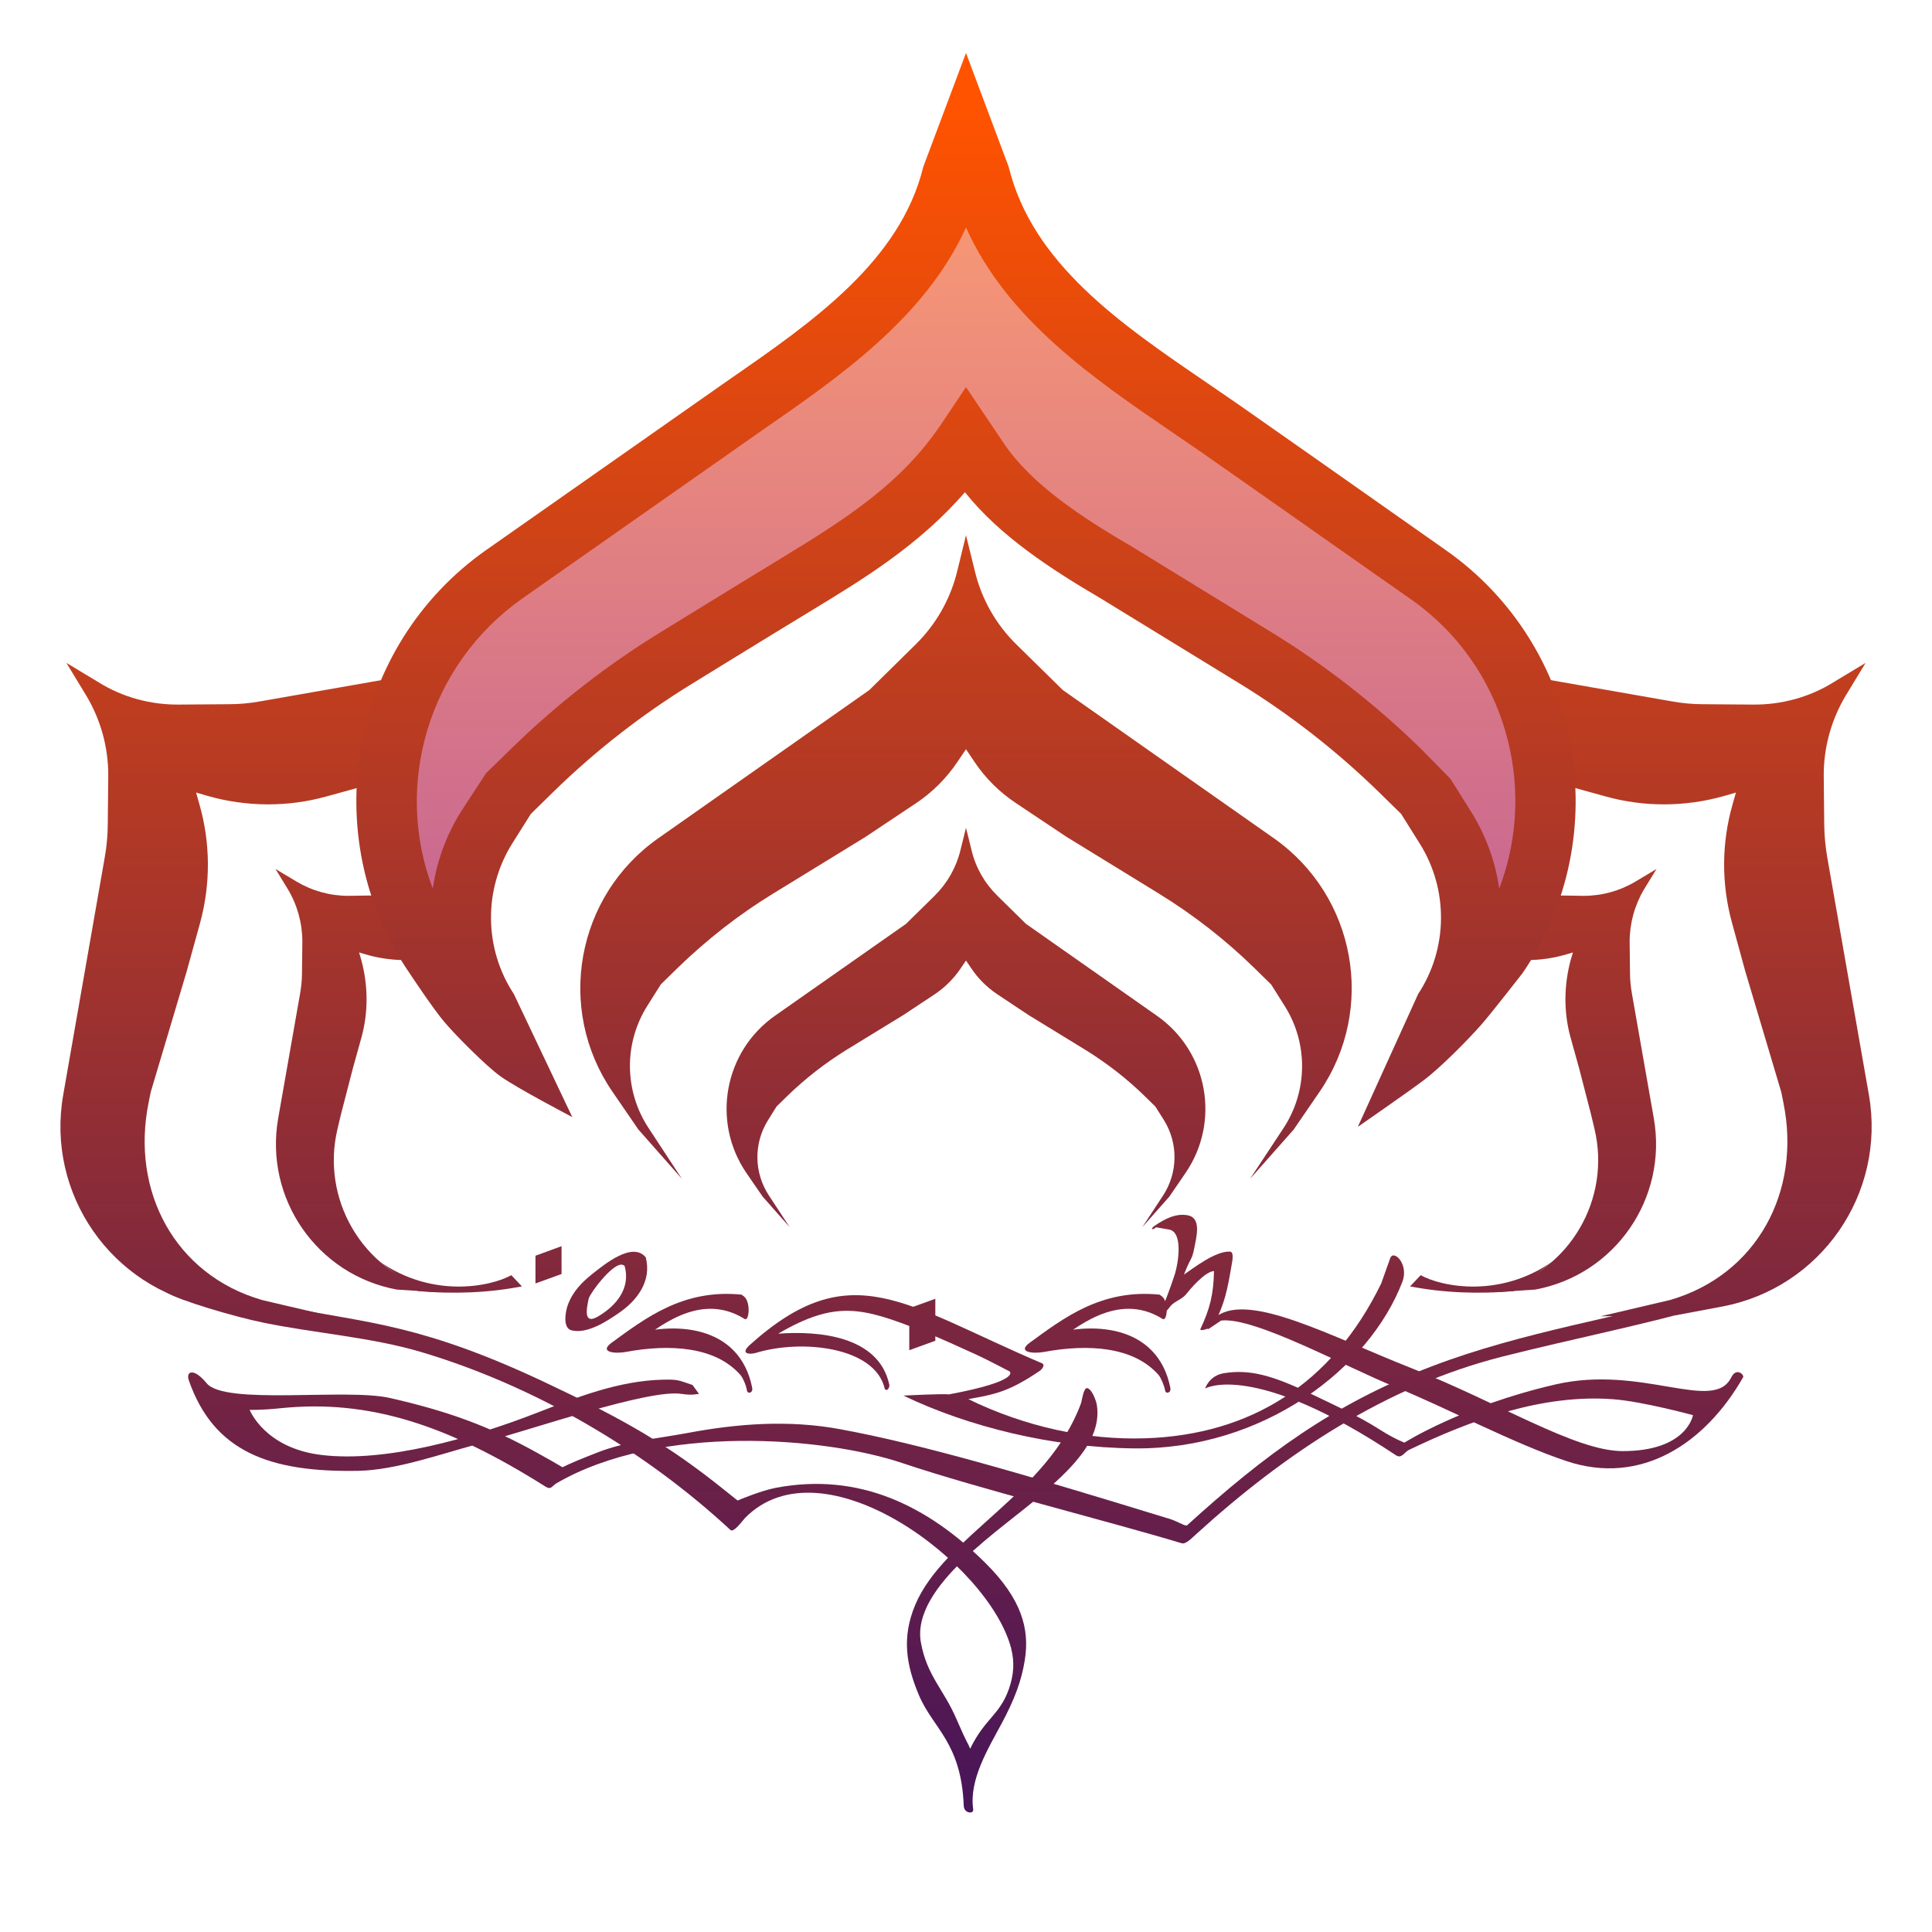 <?xml version="1.0" encoding="UTF-8"?> <svg xmlns="http://www.w3.org/2000/svg" xmlns:xlink="http://www.w3.org/1999/xlink" viewBox="0 0 64 64" width="64px" height="64px"> <defs> <linearGradient id="linear0" gradientUnits="userSpaceOnUse" x1="23.852" y1="8.931" x2="23.852" y2="162.787" gradientTransform="matrix(0.372,0,0,0.372,0,0)"> <stop offset="0" style="stop-color:rgb(100%,32.549%,0%);stop-opacity:1;"></stop> <stop offset="1" style="stop-color:rgb(27.059%,7.843%,35.294%);stop-opacity:1;"></stop> </linearGradient> <linearGradient id="linear1" gradientUnits="userSpaceOnUse" x1="148.148" y1="8.931" x2="148.148" y2="162.787" gradientTransform="matrix(0.372,0,0,0.372,0,0)"> <stop offset="0" style="stop-color:rgb(100%,32.549%,0%);stop-opacity:1;"></stop> <stop offset="1" style="stop-color:rgb(27.059%,7.843%,35.294%);stop-opacity:1;"></stop> </linearGradient> <linearGradient id="linear2" gradientUnits="userSpaceOnUse" x1="86" y1="8.931" x2="86" y2="162.787" gradientTransform="matrix(0.372,0,0,0.372,0,0)"> <stop offset="0" style="stop-color:rgb(100%,62.353%,43.922%);stop-opacity:1;"></stop> <stop offset="1" style="stop-color:rgb(54.51%,15.686%,71.373%);stop-opacity:1;"></stop> </linearGradient> <linearGradient id="linear3" gradientUnits="userSpaceOnUse" x1="48.832" y1="8.931" x2="48.832" y2="162.787" gradientTransform="matrix(0.372,0,0,0.372,0,0)"> <stop offset="0" style="stop-color:rgb(100%,32.549%,0%);stop-opacity:1;"></stop> <stop offset="1" style="stop-color:rgb(27.059%,7.843%,35.294%);stop-opacity:1;"></stop> </linearGradient> <linearGradient id="linear4" gradientUnits="userSpaceOnUse" x1="82.108" y1="8.931" x2="82.108" y2="162.787" gradientTransform="matrix(0.372,0,0,0.372,0,0)"> <stop offset="0" style="stop-color:rgb(100%,32.549%,0%);stop-opacity:1;"></stop> <stop offset="1" style="stop-color:rgb(27.059%,7.843%,35.294%);stop-opacity:1;"></stop> </linearGradient> <linearGradient id="linear5" gradientUnits="userSpaceOnUse" x1="56.26" y1="8.931" x2="56.26" y2="162.787" gradientTransform="matrix(0.372,0,0,0.372,0,0)"> <stop offset="0" style="stop-color:rgb(100%,32.549%,0%);stop-opacity:1;"></stop> <stop offset="1" style="stop-color:rgb(27.059%,7.843%,35.294%);stop-opacity:1;"></stop> </linearGradient> <linearGradient id="linear6" gradientUnits="userSpaceOnUse" x1="85.385" y1="8.931" x2="85.385" y2="162.787" gradientTransform="matrix(0.372,0,0,0.372,0,0)"> <stop offset="0" style="stop-color:rgb(100%,32.549%,0%);stop-opacity:1;"></stop> <stop offset="1" style="stop-color:rgb(27.059%,7.843%,35.294%);stop-opacity:1;"></stop> </linearGradient> <linearGradient id="linear7" gradientUnits="userSpaceOnUse" x1="131.247" y1="8.931" x2="131.247" y2="162.787" gradientTransform="matrix(0.372,0,0,0.372,0,0)"> <stop offset="0" style="stop-color:rgb(100%,32.549%,0%);stop-opacity:1;"></stop> <stop offset="1" style="stop-color:rgb(27.059%,7.843%,35.294%);stop-opacity:1;"></stop> </linearGradient> <linearGradient id="linear8" gradientUnits="userSpaceOnUse" x1="95.683" y1="8.931" x2="95.683" y2="162.787" gradientTransform="matrix(0.372,0,0,0.372,0,0)"> <stop offset="0" style="stop-color:rgb(100%,32.549%,0%);stop-opacity:1;"></stop> <stop offset="1" style="stop-color:rgb(27.059%,7.843%,35.294%);stop-opacity:1;"></stop> </linearGradient> <linearGradient id="linear9" gradientUnits="userSpaceOnUse" x1="60.498" y1="8.931" x2="60.498" y2="162.787" gradientTransform="matrix(0.372,0,0,0.372,0,0)"> <stop offset="0" style="stop-color:rgb(100%,32.549%,0%);stop-opacity:1;"></stop> <stop offset="1" style="stop-color:rgb(27.059%,7.843%,35.294%);stop-opacity:1;"></stop> </linearGradient> <linearGradient id="linear10" gradientUnits="userSpaceOnUse" x1="97.72" y1="8.931" x2="97.72" y2="162.787" gradientTransform="matrix(0.372,0,0,0.372,0,0)"> <stop offset="0" style="stop-color:rgb(100%,32.549%,0%);stop-opacity:1;"></stop> <stop offset="1" style="stop-color:rgb(27.059%,7.843%,35.294%);stop-opacity:1;"></stop> </linearGradient> <linearGradient id="linear11" gradientUnits="userSpaceOnUse" x1="53.973" y1="8.931" x2="53.973" y2="162.787" gradientTransform="matrix(0.372,0,0,0.372,0,0)"> <stop offset="0" style="stop-color:rgb(100%,32.549%,0%);stop-opacity:1;"></stop> <stop offset="1" style="stop-color:rgb(27.059%,7.843%,35.294%);stop-opacity:1;"></stop> </linearGradient> <linearGradient id="linear12" gradientUnits="userSpaceOnUse" x1="106.148" y1="8.931" x2="106.148" y2="162.787" gradientTransform="matrix(0.372,0,0,0.372,0,0)"> <stop offset="0" style="stop-color:rgb(100%,32.549%,0%);stop-opacity:1;"></stop> <stop offset="1" style="stop-color:rgb(27.059%,7.843%,35.294%);stop-opacity:1;"></stop> </linearGradient> <linearGradient id="linear13" gradientUnits="userSpaceOnUse" x1="32.199" y1="8.931" x2="32.199" y2="162.787" gradientTransform="matrix(0.372,0,0,0.372,0,0)"> <stop offset="0" style="stop-color:rgb(100%,32.549%,0%);stop-opacity:1;"></stop> <stop offset="1" style="stop-color:rgb(27.059%,7.843%,35.294%);stop-opacity:1;"></stop> </linearGradient> <linearGradient id="linear14" gradientUnits="userSpaceOnUse" x1="39.815" y1="8.931" x2="39.815" y2="162.787" gradientTransform="matrix(0.372,0,0,0.372,0,0)"> <stop offset="0" style="stop-color:rgb(100%,32.549%,0%);stop-opacity:1;"></stop> <stop offset="1" style="stop-color:rgb(27.059%,7.843%,35.294%);stop-opacity:1;"></stop> </linearGradient> <linearGradient id="linear15" gradientUnits="userSpaceOnUse" x1="86" y1="7.168" x2="86" y2="159.468" gradientTransform="matrix(0.372,0,0,0.372,0,0)"> <stop offset="0" style="stop-color:rgb(100%,32.549%,0%);stop-opacity:1;"></stop> <stop offset="1" style="stop-color:rgb(27.059%,7.843%,35.294%);stop-opacity:1;"></stop> </linearGradient> <linearGradient id="linear16" gradientUnits="userSpaceOnUse" x1="86" y1="7.168" x2="86" y2="159.468" gradientTransform="matrix(0.372,0,0,0.372,0,0)"> <stop offset="0" style="stop-color:rgb(100%,32.549%,0%);stop-opacity:1;"></stop> <stop offset="1" style="stop-color:rgb(27.059%,7.843%,35.294%);stop-opacity:1;"></stop> </linearGradient> <linearGradient id="linear17" gradientUnits="userSpaceOnUse" x1="139.801" y1="8.931" x2="139.801" y2="162.787" gradientTransform="matrix(0.372,0,0,0.372,0,0)"> <stop offset="0" style="stop-color:rgb(100%,32.549%,0%);stop-opacity:1;"></stop> <stop offset="1" style="stop-color:rgb(27.059%,7.843%,35.294%);stop-opacity:1;"></stop> </linearGradient> <linearGradient id="linear18" gradientUnits="userSpaceOnUse" x1="132.185" y1="8.931" x2="132.185" y2="162.787" gradientTransform="matrix(0.372,0,0,0.372,0,0)"> <stop offset="0" style="stop-color:rgb(100%,32.549%,0%);stop-opacity:1;"></stop> <stop offset="1" style="stop-color:rgb(27.059%,7.843%,35.294%);stop-opacity:1;"></stop> </linearGradient> <linearGradient id="linear19" gradientUnits="userSpaceOnUse" x1="86" y1="9.396" x2="86" y2="156.947" gradientTransform="matrix(0.372,0,0,0.372,0,0)"> <stop offset="0" style="stop-color:rgb(100%,32.549%,0%);stop-opacity:1;"></stop> <stop offset="1" style="stop-color:rgb(27.059%,7.843%,35.294%);stop-opacity:1;"></stop> </linearGradient> </defs> <g id="surface38622777"> <path style=" stroke:none;fill-rule:nonzero;fill:url(#linear0);" d="M 8.617 23.234 C 8.273 23.297 7.922 23.328 7.574 23.328 L 5.945 23.34 C 5.008 23.352 4.066 23.102 3.266 22.602 L 2.203 21.961 L 2.211 21.969 L 2.203 21.965 L 2.844 23.02 C 3.336 23.832 3.594 24.766 3.586 25.711 L 3.57 27.324 C 3.566 27.68 3.535 28.031 3.473 28.383 L 2.094 36.27 C 1.52 39.543 3.684 42.668 6.953 43.281 L 8.449 43.562 L 10.984 43.605 L 8.668 43.062 C 5.797 42.223 4.328 39.465 4.922 36.531 L 4.992 36.18 L 6.184 32.18 L 6.629 30.57 C 6.98 29.281 6.973 27.922 6.605 26.641 L 6.496 26.258 L 6.492 26.254 L 6.496 26.254 L 6.883 26.367 C 8.16 26.73 9.527 26.742 10.816 26.383 L 12.418 25.941 L 14.922 25.203 L 15.746 21.984 Z M 8.617 23.234 "></path> <path style=" stroke:none;fill-rule:nonzero;fill:url(#linear1);" d="M 55.383 23.234 C 55.727 23.297 56.078 23.328 56.426 23.328 L 58.055 23.34 C 58.992 23.352 59.934 23.102 60.734 22.602 L 61.797 21.961 L 61.789 21.969 L 61.797 21.965 L 61.156 23.02 C 60.664 23.832 60.406 24.766 60.414 25.711 L 60.43 27.324 C 60.434 27.68 60.469 28.031 60.527 28.383 L 61.91 36.27 C 62.48 39.543 60.316 42.668 57.047 43.281 L 55.555 43.562 L 53.016 43.605 L 55.332 43.062 C 58.203 42.223 59.676 39.465 59.078 36.531 L 59.008 36.18 L 57.816 32.18 L 57.375 30.57 C 57.02 29.281 57.027 27.922 57.395 26.641 L 57.504 26.258 L 57.508 26.254 L 57.504 26.254 L 57.117 26.367 C 55.84 26.73 54.477 26.742 53.188 26.383 L 51.586 25.941 L 49.078 25.203 L 48.254 21.984 Z M 55.383 23.234 "></path> <path style=" stroke:none;fill-rule:nonzero;fill:url(#linear2);" d="M 47.324 19.047 L 36.82 11.672 L 34.516 9.41 C 33.5 8.41 32.781 7.148 32.441 5.766 L 32 3.957 L 31.559 5.766 C 31.219 7.148 30.5 8.41 29.484 9.41 L 27.18 11.672 L 16.676 19.047 C 12.586 21.914 11.562 27.543 14.387 31.668 L 15.676 33.555 L 17.852 36.012 L 16.188 33.48 C 14.98 31.648 14.953 29.273 16.121 27.414 L 16.801 26.328 L 17.629 25.52 C 19.082 24.102 20.691 22.848 22.422 21.785 L 26.992 18.98 L 29.512 17.301 C 30.328 16.758 31.031 16.059 31.578 15.242 L 32 14.617 L 32.422 15.242 C 32.973 16.059 33.672 16.758 34.488 17.301 L 37.008 18.98 L 41.578 21.785 C 43.312 22.848 44.918 24.102 46.371 25.52 L 47.199 26.332 L 47.879 27.414 C 49.047 29.277 49.02 31.648 47.812 33.484 L 46.148 36.012 L 48.324 33.555 L 49.613 31.668 C 52.438 27.543 51.414 21.918 47.324 19.047 Z M 47.324 19.047 "></path> <path style=" stroke:none;fill-rule:nonzero;fill:url(#linear3);" d="M 18.602 41.281 L 17.738 41.598 L 17.738 42.516 L 18.602 42.203 Z M 18.602 41.281 "></path> <path style=" stroke:none;fill-rule:nonzero;fill:url(#linear4);" d="M 30.984 43.023 L 30.121 43.336 L 30.121 44.727 L 30.984 44.414 Z M 30.984 43.023 "></path> <path style=" stroke:none;fill-rule:nonzero;fill:url(#linear5);" d="M 5.516 42.812 C 5.926 43.07 7.691 43.602 8.73 43.816 C 10.418 44.164 12.305 44.297 13.957 44.789 C 17.703 45.906 21.332 48.027 24.199 50.684 C 24.309 50.781 24.609 50.359 24.68 50.285 C 27.266 47.656 32.762 51.812 33.492 54.59 C 33.617 55.07 33.578 55.48 33.43 55.926 C 33.121 56.82 32.637 56.906 32.137 57.93 C 32.031 57.656 32.102 57.91 31.68 56.938 C 31.258 55.957 30.711 55.52 30.508 54.422 C 30.16 52.551 33.258 50.613 34.473 49.535 C 35.297 48.805 36.539 47.766 36.332 46.527 C 36.309 46.402 36.176 46.023 36.02 45.984 C 35.891 45.953 35.84 46.406 35.809 46.488 C 34.703 49.492 31.273 50.887 30.316 53.168 C 29.863 54.254 30.023 55.164 30.441 56.156 C 30.914 57.27 31.844 57.719 31.926 59.828 C 31.938 60.074 32.266 60.105 32.238 59.934 C 32.098 58.961 32.727 57.938 33.18 57.094 C 33.602 56.305 33.84 55.684 33.949 54.984 C 34.109 53.98 33.859 52.98 32.637 51.77 C 30.715 49.867 28.453 48.766 25.703 49.285 C 25.188 49.383 24.434 49.707 24.434 49.707 C 24.434 49.707 23.98 49.344 23.719 49.137 C 21.758 47.594 20.199 46.812 18.195 45.859 C 13.988 43.855 12.195 43.836 9.484 43.297 C 8.957 43.191 8.406 42.988 7.789 42.77 C 7.594 42.699 5.66 42.809 5.836 42.867 Z M 5.516 42.812 "></path> <path style=" stroke:none;fill-rule:nonzero;fill:url(#linear6);" d="M 22.941 45.879 C 22.465 45.719 22.465 45.695 21.984 45.703 C 20.48 45.734 19.086 46.297 17.738 46.82 C 15.566 47.66 12.762 48.449 10.66 48.199 C 8.766 47.977 8.27 46.703 8.27 46.703 C 8.27 46.703 8.625 46.719 9.305 46.648 C 12.238 46.348 14.844 47.211 18.07 49.246 C 18.266 49.367 18.277 49.223 18.445 49.129 C 21.863 47.152 27.324 47.602 29.887 48.465 C 32.461 49.328 36.539 50.34 39.141 51.121 C 39.273 51.164 39.441 50.988 39.656 50.793 C 42.562 48.152 45.926 45.91 49.773 44.938 C 52.086 44.352 54.422 43.895 56.715 43.242 C 57.199 43.102 57.691 42.508 56.863 42.742 C 53.727 43.633 50.469 44.098 47.418 45.266 C 44.168 46.508 41.875 48.207 39.316 50.535 C 39.18 50.535 39.004 50.379 38.633 50.281 C 33.738 48.777 30.492 47.836 27.852 47.348 C 26.117 47.023 24.402 47.164 22.777 47.469 C 21.777 47.656 20.727 47.746 19.777 48.121 C 19.348 48.293 18.914 48.453 18.504 48.672 C 18.023 48.906 18.098 48.902 18.727 48.66 C 18.434 48.484 18.137 48.316 17.84 48.152 C 16.184 47.223 14.773 46.734 12.926 46.312 C 11.477 45.977 7.445 46.562 6.844 45.82 C 6.41 45.293 6.152 45.43 6.254 45.723 C 7.078 48.094 8.934 48.777 11.867 48.723 C 13.109 48.699 14.57 48.176 15.762 47.855 C 17.602 47.363 21.512 45.996 22.59 46.176 C 22.945 46.23 23.078 46.176 23.156 46.176 Z M 22.941 45.879 "></path> <path style=" stroke:none;fill-rule:nonzero;fill:url(#linear7);" d="M 40.449 43.746 C 41.547 43.609 44.598 45.293 46.203 45.938 C 47.883 46.617 50.133 47.816 51.895 48.402 C 54.367 49.227 56.492 47.816 57.742 45.625 C 57.789 45.543 57.52 45.285 57.352 45.625 C 56.766 46.82 54.398 45.195 51.52 45.863 C 48.426 46.578 46.523 47.789 46.523 47.789 C 46.523 47.789 46.184 47.66 45.742 47.379 C 44.965 46.883 44.258 46.574 43.426 46.172 C 42.164 45.566 41.41 45.352 40.551 45.488 C 40.051 45.566 39.922 45.996 39.922 45.996 C 39.922 45.996 41.508 45.059 46.242 48.207 C 46.43 48.332 46.516 48.109 46.672 48.031 C 48.734 47.039 51.102 46.172 53.441 46.352 C 54.422 46.426 56.082 46.879 56.082 46.879 C 56.082 46.879 55.891 48.07 53.754 48.07 C 52.184 48.07 49.688 46.48 46.73 45.312 C 44.098 44.273 41.418 42.82 40.316 43.594 C 40.039 43.785 39.926 44.102 40.047 44.016 Z M 40.449 43.746 "></path> <path style=" stroke:none;fill-rule:nonzero;fill:url(#linear8);" d="M 45.754 42.516 C 44.129 45.859 41.402 47.531 37.945 47.645 C 35.996 47.711 33.941 47.258 32.078 46.348 C 32.941 46.191 33.41 46.113 34.445 45.41 C 34.504 45.371 34.641 45.215 34.516 45.16 C 29.965 43.219 28.188 41.539 24.84 44.551 C 24.496 44.859 24.848 44.875 25.039 44.816 C 26.586 44.348 28.969 44.629 29.301 45.977 C 29.34 46.129 29.488 45.996 29.457 45.859 C 29.105 44.258 27.129 44.078 25.777 44.18 C 27.695 43.062 28.57 43.316 30.508 44.074 C 31.148 44.324 31.773 44.617 32.402 44.902 C 32.711 45.047 33.445 45.43 33.445 45.43 C 33.445 45.43 33.84 45.742 31.434 46.191 C 31.238 46.164 29.926 46.23 29.926 46.23 C 32.059 47.258 34.859 47.953 37.574 47.98 C 41.852 48.023 45.359 45.332 46.457 42.457 C 46.68 41.867 46.148 41.359 46.047 41.695 Z M 45.754 42.516 "></path> <path style=" stroke:none;fill-rule:nonzero;fill:url(#linear9);" d="M 24.566 42.887 C 22.629 42.691 21.379 43.668 20.254 44.484 C 19.836 44.793 20.367 44.852 20.73 44.785 C 22.199 44.512 23.703 44.609 24.527 45.547 C 24.613 45.645 24.723 45.91 24.742 46.055 C 24.762 46.191 24.949 46.148 24.918 45.977 C 24.508 43.887 22.34 43.727 20.691 44.281 C 20.785 44.379 20.879 44.477 20.977 44.574 C 21.754 44.008 23.168 42.758 24.664 43.691 C 24.82 43.789 24.875 43.129 24.645 42.945 Z M 24.566 42.887 "></path> <path style=" stroke:none;fill-rule:nonzero;fill:url(#linear10);" d="M 38.414 42.887 C 36.48 42.691 35.227 43.668 34.105 44.484 C 33.684 44.793 34.215 44.852 34.582 44.785 C 36.051 44.512 37.555 44.609 38.379 45.547 C 38.461 45.645 38.57 45.91 38.594 46.055 C 38.613 46.191 38.801 46.148 38.77 45.977 C 38.355 43.887 36.188 43.727 34.539 44.281 C 34.637 44.379 34.73 44.477 34.824 44.574 C 35.605 44.008 37.02 42.758 38.512 43.691 C 38.668 43.789 38.727 43.129 38.492 42.945 Z M 38.414 42.887 "></path> <path style=" stroke:none;fill-rule:nonzero;fill:url(#linear11);" d="M 20.695 41.945 C 20.895 42.695 20.398 43.266 19.805 43.613 C 19.332 43.887 19.422 43.383 19.5 43.023 C 19.543 42.832 20.441 41.629 20.695 41.945 C 20.836 42.113 21.469 41.754 21.391 41.652 C 20.953 41.113 20.012 41.895 19.648 42.18 C 19.27 42.48 18.969 42.785 18.805 43.242 C 18.734 43.441 18.629 43.996 18.934 44.07 C 19.453 44.195 20.09 43.777 20.492 43.5 C 21.098 43.09 21.598 42.438 21.391 41.656 C 21.348 41.504 20.645 41.75 20.695 41.945 Z M 20.695 41.945 "></path> <path style=" stroke:none;fill-rule:nonzero;fill:url(#linear12);" d="M 38.75 40.734 C 39.195 40.855 39.027 41.844 38.926 42.184 C 38.793 42.609 38.578 43.156 38.414 43.57 C 38.355 43.727 38.672 43.41 38.75 43.297 C 38.883 43.109 39.148 43.055 39.289 42.875 C 39.398 42.738 39.902 42.125 40.215 42.105 C 40.199 42.871 40.086 43.344 39.766 44.023 C 39.719 44.125 40.156 44.012 40.25 43.816 C 40.574 43.125 40.645 42.809 40.805 41.871 C 40.812 41.82 40.895 41.465 40.742 41.461 C 40.254 41.438 39.512 42.027 39.219 42.223 C 39.512 41.477 39.465 41.871 39.613 41.086 C 39.664 40.809 39.738 40.328 39.344 40.258 C 38.953 40.184 38.582 40.379 38.254 40.602 C 38.082 40.719 38.176 40.766 38.297 40.656 Z M 38.75 40.734 "></path> <path style=" stroke:none;fill-rule:nonzero;fill:url(#linear13);" d="M 14.836 29.324 L 14.836 31.602 L 14.684 31.641 C 13.836 31.863 12.945 31.863 12.105 31.613 L 11.895 31.551 L 11.969 31.801 C 12.191 32.629 12.207 33.504 11.98 34.344 L 11.691 35.383 L 11.293 36.922 L 11.18 37.398 C 10.629 39.715 11.992 42.055 14.27 42.719 L 14.559 42.809 L 13.145 42.719 C 10.504 42.23 8.75 39.703 9.215 37.047 L 9.938 32.93 C 9.977 32.703 10.004 32.477 10.004 32.238 L 10.016 31.199 C 10.016 30.586 9.852 29.988 9.539 29.461 L 9.125 28.785 L 9.816 29.199 C 10.34 29.512 10.93 29.676 11.543 29.676 L 12.582 29.66 C 12.809 29.66 13.031 29.648 13.258 29.598 Z M 14.836 29.324 "></path> <path style=" stroke:none;fill-rule:nonzero;fill:url(#linear14);" d="M 13.848 42.77 C 15.027 42.871 16.18 42.828 17.289 42.613 L 16.938 42.242 C 16.281 42.613 14.199 43.082 12.34 41.617 Z M 13.848 42.77 "></path> <path style=" stroke:none;fill-rule:nonzero;fill:url(#linear15);" d="M 42.195 27.766 L 35.207 22.859 L 33.676 21.355 C 32.996 20.691 32.52 19.852 32.297 18.934 L 32 17.73 L 31.707 18.93 C 31.48 19.852 31.004 20.691 30.324 21.355 L 28.797 22.859 L 21.809 27.766 C 19.086 29.676 18.406 33.418 20.285 36.16 L 21.145 37.414 L 22.59 39.051 L 21.484 37.367 C 20.68 36.145 20.66 34.57 21.438 33.328 L 21.891 32.609 L 22.441 32.07 C 23.41 31.129 24.477 30.293 25.629 29.59 L 28.672 27.723 L 30.348 26.605 C 30.891 26.242 31.355 25.777 31.719 25.234 L 32 24.82 L 32.281 25.238 C 32.645 25.781 33.113 26.246 33.656 26.605 L 35.332 27.723 L 38.371 29.59 C 39.523 30.297 40.594 31.129 41.559 32.074 L 42.109 32.613 L 42.562 33.332 C 43.34 34.57 43.32 36.148 42.52 37.367 L 41.41 39.051 L 42.855 37.418 L 43.715 36.164 C 45.594 33.418 44.914 29.676 42.195 27.766 Z M 42.195 27.766 "></path> <path style=" stroke:none;fill-rule:nonzero;fill:url(#linear16);" d="M 38.324 33.648 L 33.988 30.605 L 33.039 29.672 C 32.617 29.258 32.32 28.738 32.184 28.164 L 32 27.422 L 31.816 28.164 C 31.676 28.738 31.379 29.258 30.961 29.672 L 30.012 30.605 L 25.672 33.648 C 23.984 34.832 23.562 37.156 24.727 38.859 L 25.262 39.637 L 26.16 40.652 L 25.473 39.605 C 24.973 38.848 24.961 37.871 25.445 37.102 L 25.723 36.656 L 26.066 36.32 C 26.668 35.734 27.328 35.219 28.043 34.777 L 29.93 33.621 L 30.973 32.93 C 31.309 32.703 31.598 32.414 31.824 32.078 L 32 31.82 L 32.176 32.078 C 32.398 32.414 32.691 32.703 33.027 32.93 L 34.066 33.621 L 35.953 34.777 C 36.668 35.219 37.332 35.734 37.93 36.32 L 38.273 36.656 L 38.555 37.102 C 39.035 37.871 39.023 38.848 38.527 39.605 L 37.84 40.652 L 38.738 39.637 L 39.27 38.859 C 40.438 37.156 40.016 34.832 38.324 33.648 Z M 38.324 33.648 "></path> <path style=" stroke:none;fill-rule:nonzero;fill:url(#linear17);" d="M 49.164 29.324 L 49.164 31.602 L 49.316 31.641 C 50.164 31.863 51.055 31.863 51.895 31.613 L 52.105 31.551 L 52.031 31.801 C 51.809 32.629 51.793 33.504 52.02 34.344 L 52.309 35.383 L 52.707 36.922 L 52.82 37.398 C 53.371 39.715 52.008 42.055 49.73 42.719 L 49.441 42.809 L 50.855 42.719 C 53.496 42.23 55.25 39.703 54.785 37.047 L 54.062 32.93 C 54.023 32.703 53.996 32.477 53.996 32.238 L 53.984 31.199 C 53.984 30.586 54.148 29.988 54.461 29.461 L 54.875 28.785 L 54.184 29.199 C 53.66 29.512 53.07 29.676 52.457 29.676 L 51.418 29.66 C 51.191 29.66 50.969 29.648 50.742 29.598 Z M 49.164 29.324 "></path> <path style=" stroke:none;fill-rule:nonzero;fill:url(#linear18);" d="M 50.152 42.77 C 48.973 42.871 47.82 42.828 46.711 42.613 L 47.062 42.242 C 47.719 42.613 49.801 43.082 51.66 41.617 Z M 50.152 42.77 "></path> <path style=" stroke:none;fill-rule:nonzero;fill:url(#linear19);" d="M 47.156 35.789 C 46.672 36.156 44.98 37.328 44.98 37.328 L 46.977 32.93 C 47.969 31.426 47.988 29.469 47.031 27.945 L 46.414 26.961 L 45.672 26.234 C 44.273 24.871 42.723 23.66 41.055 22.637 L 36.484 19.836 C 34.82 18.859 33.121 17.758 31.965 16.305 C 30.441 18.066 28.57 19.199 26.891 20.219 C 25.969 20.777 25.051 21.344 24.133 21.906 L 22.945 22.637 C 21.281 23.656 19.727 24.867 18.328 26.234 L 17.586 26.961 L 16.969 27.941 C 16.012 29.469 16.031 31.426 17.023 32.93 L 18.957 37.004 C 18.957 37.004 17.133 36.051 16.586 35.66 C 16.098 35.309 15.102 34.305 14.727 33.863 C 14.355 33.43 13.562 32.23 13.562 32.23 C 10.445 27.68 11.586 21.395 16.102 18.223 L 24.133 12.59 C 26.93 10.656 29.82 8.652 30.586 5.523 L 32 1.754 L 33.414 5.527 C 34.199 8.738 37.133 10.738 39.973 12.676 C 40.324 12.918 40.676 13.156 41.02 13.395 C 42.551 14.465 44.082 15.543 45.609 16.617 L 47.898 18.227 C 52.414 21.398 53.555 27.68 50.438 32.234 C 50.438 32.234 49.438 33.52 49.082 33.93 C 48.641 34.434 47.707 35.379 47.156 35.789 Z M 32 12.824 L 33.254 14.688 C 34.176 16.055 35.844 17.145 37.512 18.117 L 42.102 20.934 C 43.895 22.031 45.566 23.336 47.07 24.805 L 48.047 25.797 L 48.727 26.883 C 49.223 27.672 49.535 28.539 49.664 29.434 C 50.965 26.035 49.848 22.035 46.754 19.863 L 44.461 18.254 C 42.934 17.18 41.406 16.105 39.875 15.035 C 39.539 14.801 39.191 14.566 38.844 14.328 C 36.254 12.559 33.363 10.59 32 7.535 C 30.652 10.512 27.816 12.477 25.27 14.238 L 17.316 19.816 C 14.164 22.031 13.039 26.035 14.336 29.434 C 14.469 28.539 14.777 27.672 15.273 26.883 L 16.102 25.613 L 16.934 24.801 C 18.438 23.332 20.105 22.031 21.898 20.934 L 23.086 20.203 C 24.008 19.637 24.93 19.07 25.855 18.508 C 28.152 17.113 29.879 15.977 31.172 14.059 Z M 32 12.824 "></path> </g> </svg> 